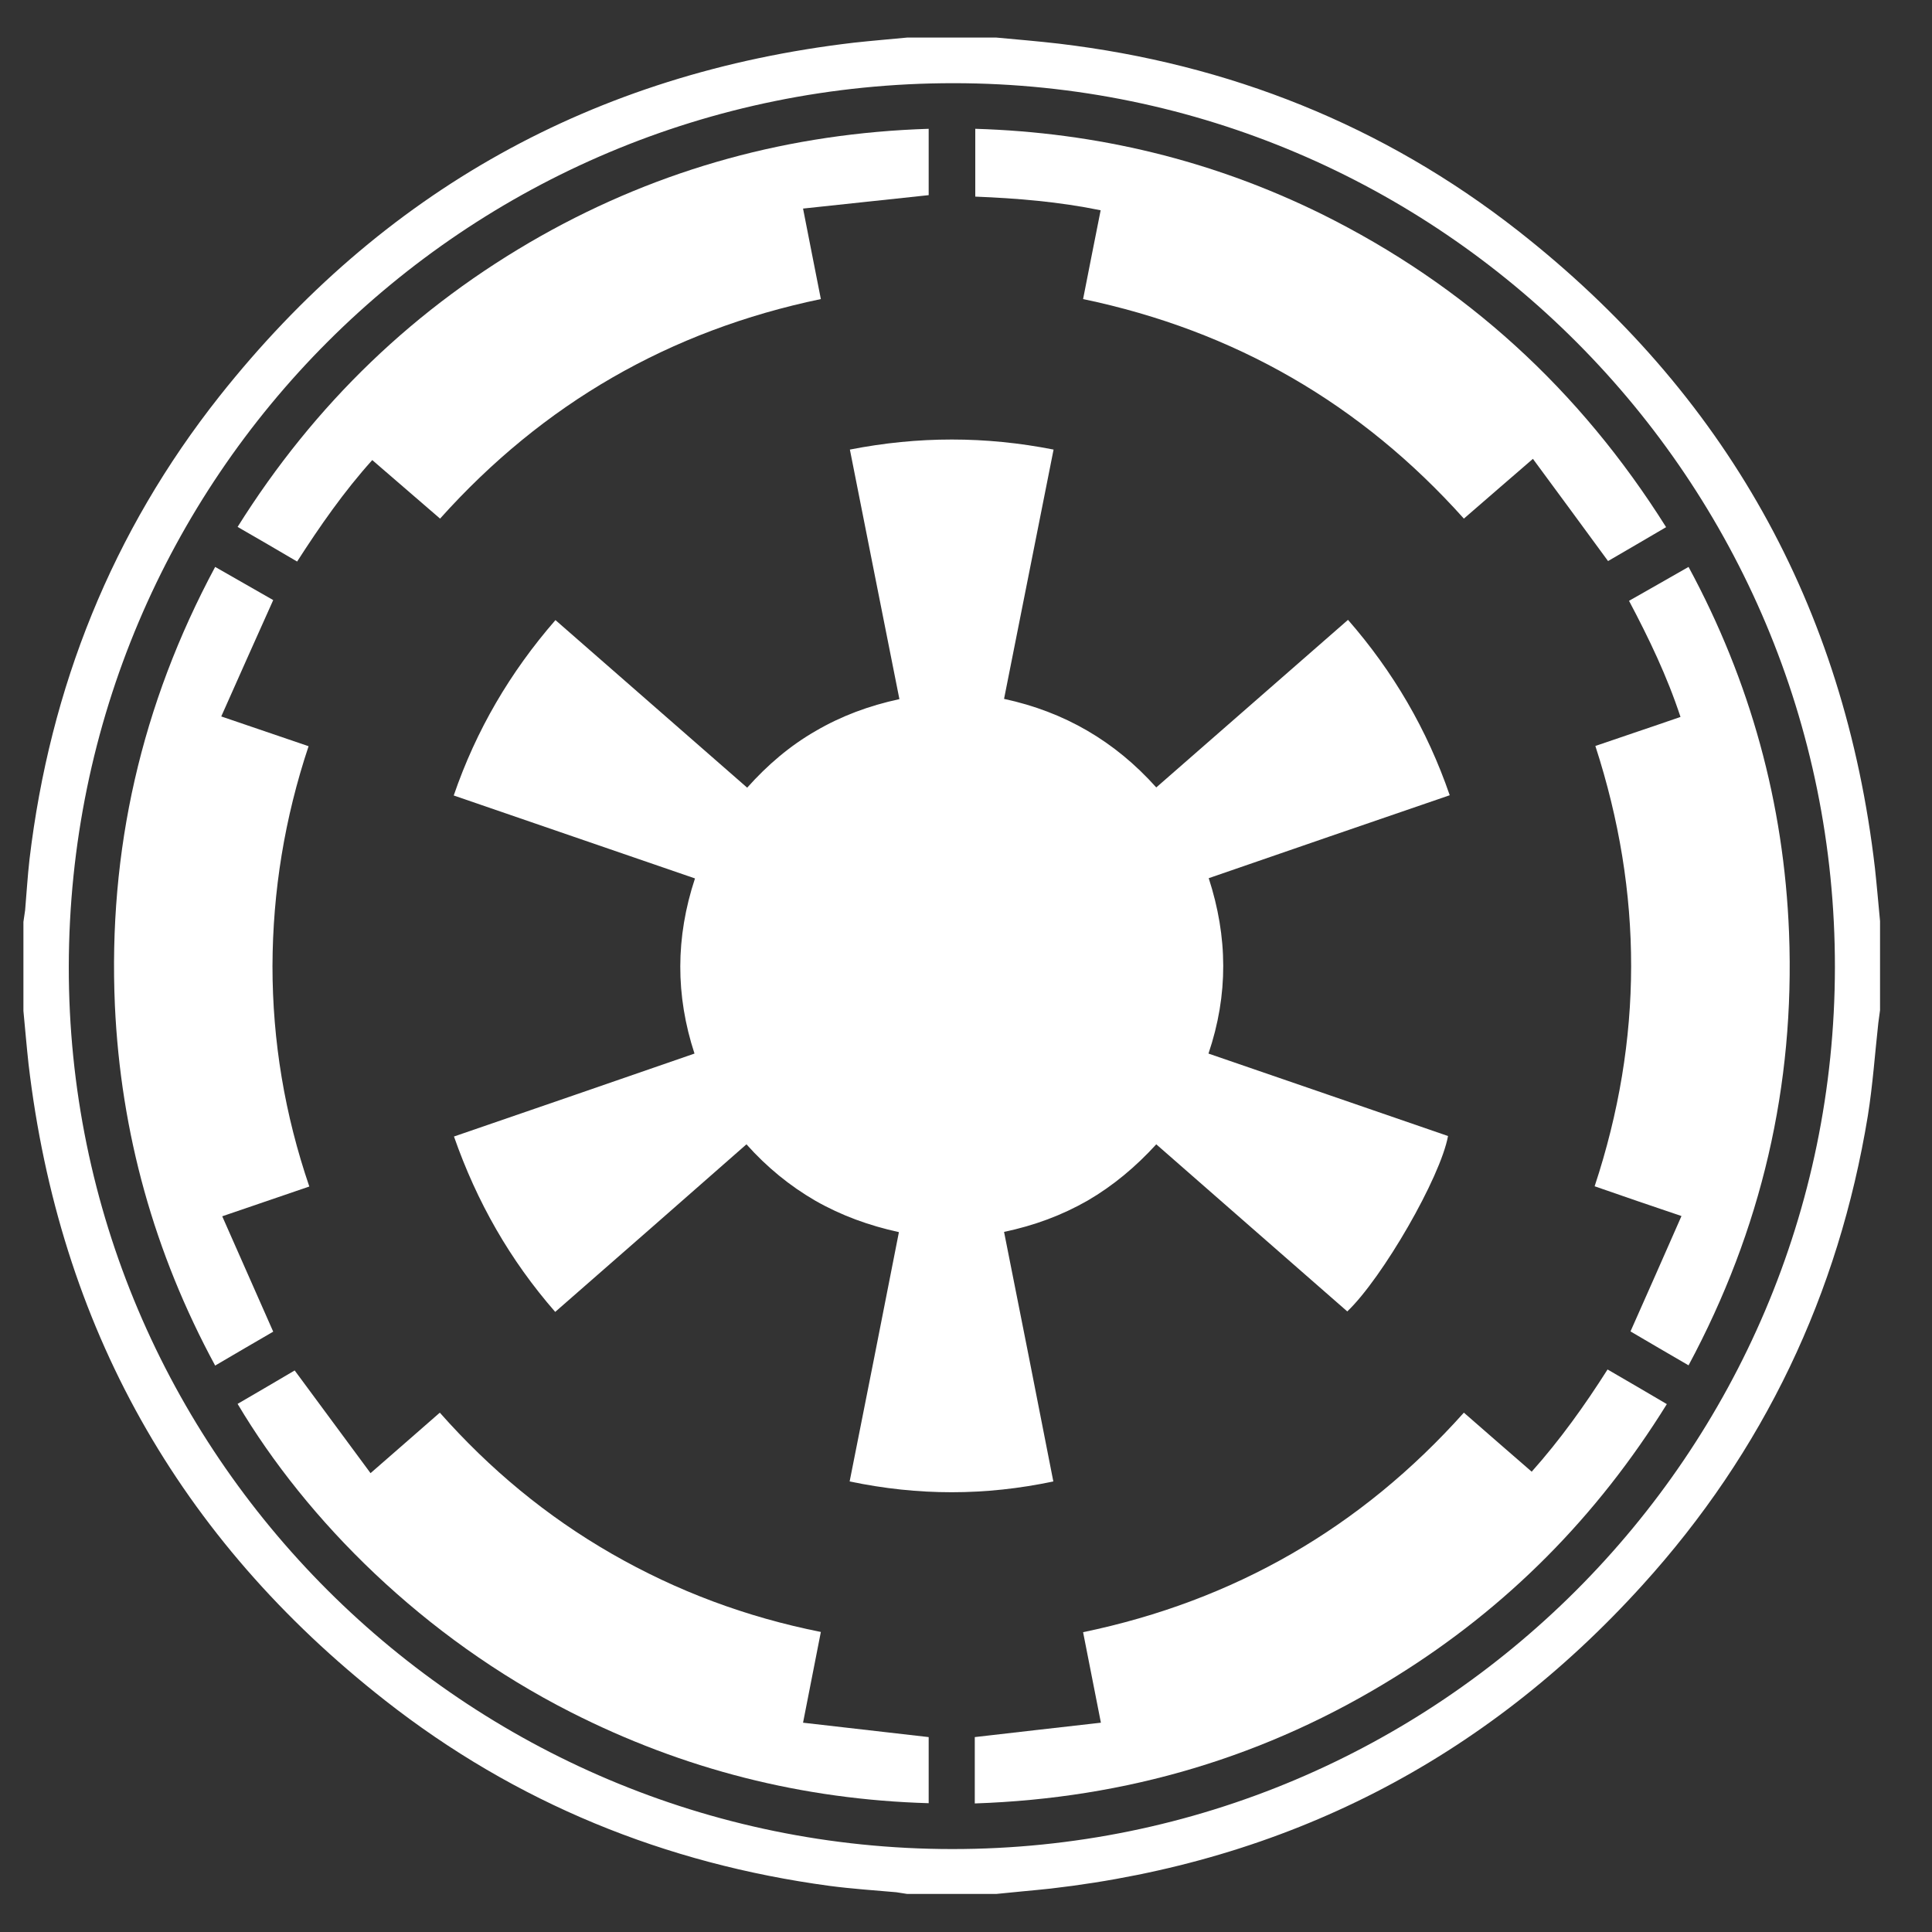 <?xml version="1.0" encoding="utf-8"?>
<!-- Generator: Adobe Illustrator 26.1.0, SVG Export Plug-In . SVG Version: 6.00 Build 0)  -->
<svg version="1.1" id="Layer_1" xmlns="http://www.w3.org/2000/svg" xmlns:xlink="http://www.w3.org/1999/xlink" x="0px" y="0px"
	 viewBox="0 0 792 792" style="enable-background:new 0 0 792 792;" xml:space="preserve">
<rect x="0" y="0" width="792" height="792" fill="#333333" stroke="none"/>
<style type="text/css">
	.st0{fill:#FFFFFF;}
	.st1{fill:none;}
</style>
<g>
	<path class="st0" d="M371.9,15.4c12.2,0,24.4,0,36.5,0c8.6,0.8,17.1,1.5,25.7,2.5c69.7,8.3,132.9,33.4,188.2,76.7
		c84.9,66.6,133.8,153.8,146.3,261.2c0.8,7.3,1.4,14.5,2.1,21.8c0,12.2,0,24.4,0,36.5c-0.2,1.8-0.5,3.4-0.7,5.2
		c-1.4,12.7-2.3,25.6-4.3,38.1c-12,73.2-42.7,137.6-92.4,192.4c-65.1,71.9-146.2,113.3-242.6,124.4c-7.4,0.8-14.8,1.4-22.3,2.2
		c-12.2,0-24.4,0-36.5,0c-1.5-0.2-3-0.5-4.5-0.7c-9.1-0.8-18.2-1.4-27.3-2.6c-67.5-9.1-128.7-34-182.2-76
		C73.2,630.7,24.3,543.5,11.7,436.2c-0.8-7.3-1.4-14.5-2.1-21.8c0-12.2,0-24.4,0-36.5c0.2-1.6,0.5-3.2,0.7-4.8
		c0.6-6.9,1-13.9,1.8-20.9C20.5,281.7,46,218,90,162.4C156.6,78.4,243.4,30,350,17.5C357.3,16.7,364.6,16.1,371.9,15.4z M390.3,758
		c199.4,0.1,361.7-161.9,361.9-361.4C752.4,196.7,590.4,34.2,391,34.1C190.4,34,28.5,195.7,28.2,396.3
		C28,595.6,190.5,757.9,390.3,758z"/>
	<path class="st1" d="M390.3,758C190.5,757.9,28,595.6,28.2,396.3C28.5,195.7,190.4,34,390.9,34.1
		c199.4,0.2,361.4,162.7,361.2,362.4C752,596,589.7,758,390.3,758z M284.9,360.1c-8.1,24.2-8,48-0.1,71.9
		c-33.1,11.4-65.8,22.7-98.6,34c9.4,26.9,23,50.7,41.5,71.9c26.4-23.1,52.4-45.8,78.6-68.7c8.4,9.4,17.7,17,28.2,23.1
		c10.6,6.2,22,10.2,34.3,12.9c-6.8,34.2-13.5,68.1-20.2,102.2c28.1,5.9,55.6,5.9,83.5,0c-6.8-34.3-13.6-68.2-20.2-102.3
		c12.4-2.6,23.7-6.8,34.2-12.8c10.7-6.1,19.9-13.9,28.2-23.1c26.3,23,52.4,45.8,78.3,68.5c14.4-13.6,38.1-55,41.3-71.9
		c-32.6-11.2-65.2-22.5-98.2-33.8c8.1-24.1,7.9-48,0.1-71.9c33.2-11.4,66-22.7,98.8-34c-9.4-27-23.2-50.6-41.7-71.9
		c-26.3,23-52.4,45.8-78.6,68.7c-17-19-37.6-31.1-62.4-36.3c6.8-34.3,13.5-68,20.3-102.2c-28-5.5-55.6-5.5-83.5,0
		c6.8,34.3,13.6,68.2,20.3,102.3c-12.5,2.7-23.8,6.9-34.4,13.1c-10.6,6.2-19.8,14-28,23.2C280,300,254,277.3,227.8,254.4
		c-18.7,21.5-32.5,45.1-41.7,71.9C219,337.5,251.7,348.7,284.9,360.1z M399.6,739.3c62.3-2.1,119.7-19,172.4-51.8
		c45.8-28.5,82.7-65.8,111.2-111.8c-8.3-4.9-16.1-9.4-24.3-14.2c-9.4,14.9-19.5,28.9-31.1,41.9c-9.4-8.2-18.5-16.1-27.8-24.2
		c-42.2,47.2-94.1,77.1-156.1,90c2.4,12.3,4.8,24.2,7.3,37.1c-17.4,2-34.5,4-51.7,5.9C399.6,720.9,399.6,729.7,399.6,739.3z
		 M336.5,669c-30.7-6.2-59-16.7-85.6-32.1c-26.6-15.4-49.9-34.6-70.4-57.8c-9.4,8.2-18.5,16.2-28.4,24.8
		c-10.5-14.2-20.7-28-31.1-42.1c-7.6,4.5-15.5,9.1-23.4,13.7c28.4,47.8,76,95.7,136.6,126.4c46.1,23.4,94.9,35.7,146.7,37.3
		c0-9.4,0-18.5,0-27.1c-17.3-2-34.2-3.9-51.5-5.9C331.8,693.3,334,681.4,336.5,669z M692.2,559.7c29.8-55.7,43.5-114.6,41.2-177.3
		c-2.1-53.1-15.8-103-41.2-150c-8.2,4.7-16.1,9.2-24.4,13.9c8.2,15.4,15.6,30.9,21.1,47.6c-11.8,4-23.3,7.9-34.9,11.9
		c19.6,60.4,19.6,120.3-0.3,180.5c11.7,4,23.3,7.9,35.6,12.2c-7.1,16.1-13.9,31.6-20.9,47.3C676.1,550.2,683.9,554.8,692.2,559.7z
		 M88.2,232.4c-30.3,56.5-43.9,116.2-41,179.7c2.4,52.2,16.1,101.4,41.1,147.6c8.3-4.9,16.3-9.5,23.8-13.9
		c-7.1-16-13.9-31.5-20.9-47.3c12.5-4.3,24-8.1,35.7-12.2c-10-29.5-15.1-59.5-15.1-90.4c0-30.8,4.9-60.7,14.8-90.1
		c-12-4.1-23.4-8-35.8-12.2c7.2-16.1,14.2-31.7,21.3-47.7C104.4,241.7,96.5,237.2,88.2,232.4z M683,216.1
		c-35.4-56.3-82.2-99.1-141.4-128.3c-44.6-22-92-33.4-141.9-34.9c0,9.5,0,18.5,0,27.8c17.4,0.7,34.3,2.1,51.4,5.6
		c-2.4,12.3-4.8,24.4-7.2,36.4c62.2,12.9,114,42.9,156.1,90c9.4-8.1,18.5-16,28.3-24.5c10.4,14.2,20.6,28,30.8,41.9
		C666.9,225.5,674.7,221,683,216.1z M380.7,80c0-8.8,0-17.8,0-27.2C324,54.6,271,69,221.8,96.7c-51.5,29.1-92.8,68.9-124.4,119.4
		c8.2,4.8,16.2,9.4,24.4,14.2c9.4-14.7,19.3-28.7,30.8-41.6c9.4,8.1,18.6,16,27.8,24c42.2-47.3,94.2-77.3,156.1-90.1
		c-2.4-12.3-4.8-24.2-7.3-37.1C346.5,83.6,363.3,81.8,380.7,80z"/>
	<path class="st0" d="M284.9,360.1c-33.2-11.4-65.8-22.6-98.9-34c9.2-26.8,23.1-50.5,41.7-71.9c26.2,22.9,52.2,45.6,78.6,68.7
		c8.2-9.2,17.4-17.1,28-23.2c10.6-6.2,21.9-10.4,34.4-13.1c-6.8-34.1-13.5-68-20.3-102.3c28-5.5,55.6-5.5,83.5,0
		c-6.8,34.3-13.5,68.1-20.3,102.2c24.7,5.3,45.4,17.3,62.4,36.3c26.3-22.9,52.2-45.7,78.6-68.7c18.5,21.2,32.4,44.9,41.7,71.9
		c-32.9,11.3-65.6,22.5-98.8,34c7.8,24,8.1,47.7-0.1,71.9c33,11.3,65.6,22.6,98.2,33.8c-3.1,17-26.9,58.2-41.3,71.9
		c-26-22.8-52.1-45.5-78.3-68.5c-8.4,9.2-17.7,17-28.2,23.1c-10.5,6-21.8,10.2-34.2,12.8c6.8,34.1,13.5,68,20.2,102.3
		c-27.9,5.9-55.4,5.9-83.5,0c6.8-34.1,13.5-68,20.2-102.2c-12.3-2.7-23.6-6.8-34.3-12.9c-10.5-6.1-19.8-13.7-28.2-23.1
		C280,492,254,514.7,227.6,537.8c-18.5-21.2-32.1-45-41.5-71.9c32.8-11.3,65.5-22.5,98.6-34C276.9,408.1,276.9,384.3,284.9,360.1z"
		/>
	<path class="st0" d="M399.6,739.3c0-9.5,0-18.4,0-27.2c17.1-2,34.2-3.9,51.7-5.9c-2.5-12.9-4.9-24.7-7.3-37.1
		c62-12.9,113.9-42.8,156.1-90c9.3,8.1,18.3,16,27.8,24.2c11.6-13,21.7-27.1,31.1-41.9c8.1,4.7,16,9.3,24.3,14.2
		C654.7,621.7,617.8,659,572,687.4C519.3,720.2,461.9,737.2,399.6,739.3z"/>
	<path class="st0" d="M336.5,669c-2.4,12.4-4.8,24.3-7.3,37.2c17.3,2,34.3,3.9,51.5,5.9c0,8.6,0,17.7,0,27.1
		c-51.8-1.5-100.6-13.9-146.7-37.3c-60.5-30.7-108.2-78.6-136.6-126.4c7.9-4.6,15.8-9.2,23.4-13.7c10.4,14.1,20.6,27.9,31.1,42.1
		c9.9-8.6,19-16.6,28.4-24.8c20.5,23.2,43.8,42.5,70.4,57.8C277.5,652.3,305.9,662.9,336.5,669z"/>
	<path class="st0" d="M692.2,559.7c-8.4-4.9-16.2-9.4-23.8-13.9c7-15.8,13.9-31.3,20.9-47.3c-12.4-4.2-23.9-8.1-35.6-12.2
		c19.9-60.2,19.9-120.1,0.3-180.5c11.6-4,23.1-7.8,34.9-11.9c-5.5-16.7-12.9-32.1-21.1-47.6c8.2-4.6,16.1-9.2,24.4-13.9
		c25.4,47,39.1,96.9,41.2,150C735.8,445,722.1,504,692.2,559.7z"/>
	<path class="st0" d="M88.2,232.4c8.3,4.7,16.2,9.3,23.8,13.6c-7.1,15.9-14.1,31.4-21.3,47.7c12.3,4.2,23.8,8.1,35.8,12.2
		c-9.8,29.4-14.7,59.4-14.8,90.1c0,30.8,5,60.8,15.1,90.4c-11.7,4-23.2,7.9-35.7,12.2c7,15.8,13.9,31.4,20.9,47.3
		c-7.5,4.3-15.4,9-23.8,13.9c-25-46.2-38.7-95.4-41.1-147.6C44.3,348.6,57.9,288.9,88.2,232.4z"/>
	<path class="st0" d="M683,216.1c-8.3,4.9-16.1,9.4-23.8,13.9c-10.2-13.9-20.3-27.7-30.8-41.9c-9.8,8.5-19,16.4-28.3,24.5
		c-42.1-47-93.9-77-156.1-90c2.4-12,4.7-24.1,7.2-36.4c-17.1-3.5-34-4.9-51.4-5.6c0-9.3,0-18.3,0-27.8
		c49.9,1.5,97.2,12.9,141.9,34.9C600.8,117,647.6,159.8,683,216.1z"/>
	<path class="st0" d="M380.7,80c-17.3,1.8-34.2,3.7-51.5,5.5c2.5,12.9,4.9,24.8,7.3,37.1c-61.9,12.9-113.8,42.8-156.1,90
		c-9.2-7.9-18.3-15.8-27.8-24c-11.6,12.9-21.4,27-30.8,41.6c-8.1-4.8-16.1-9.4-24.4-14.2c31.6-50.4,72.9-90.2,124.4-119.3
		C271,69,324,54.6,380.7,52.8C380.7,62.2,380.7,71.2,380.7,80z"/>
</g>
</svg>
